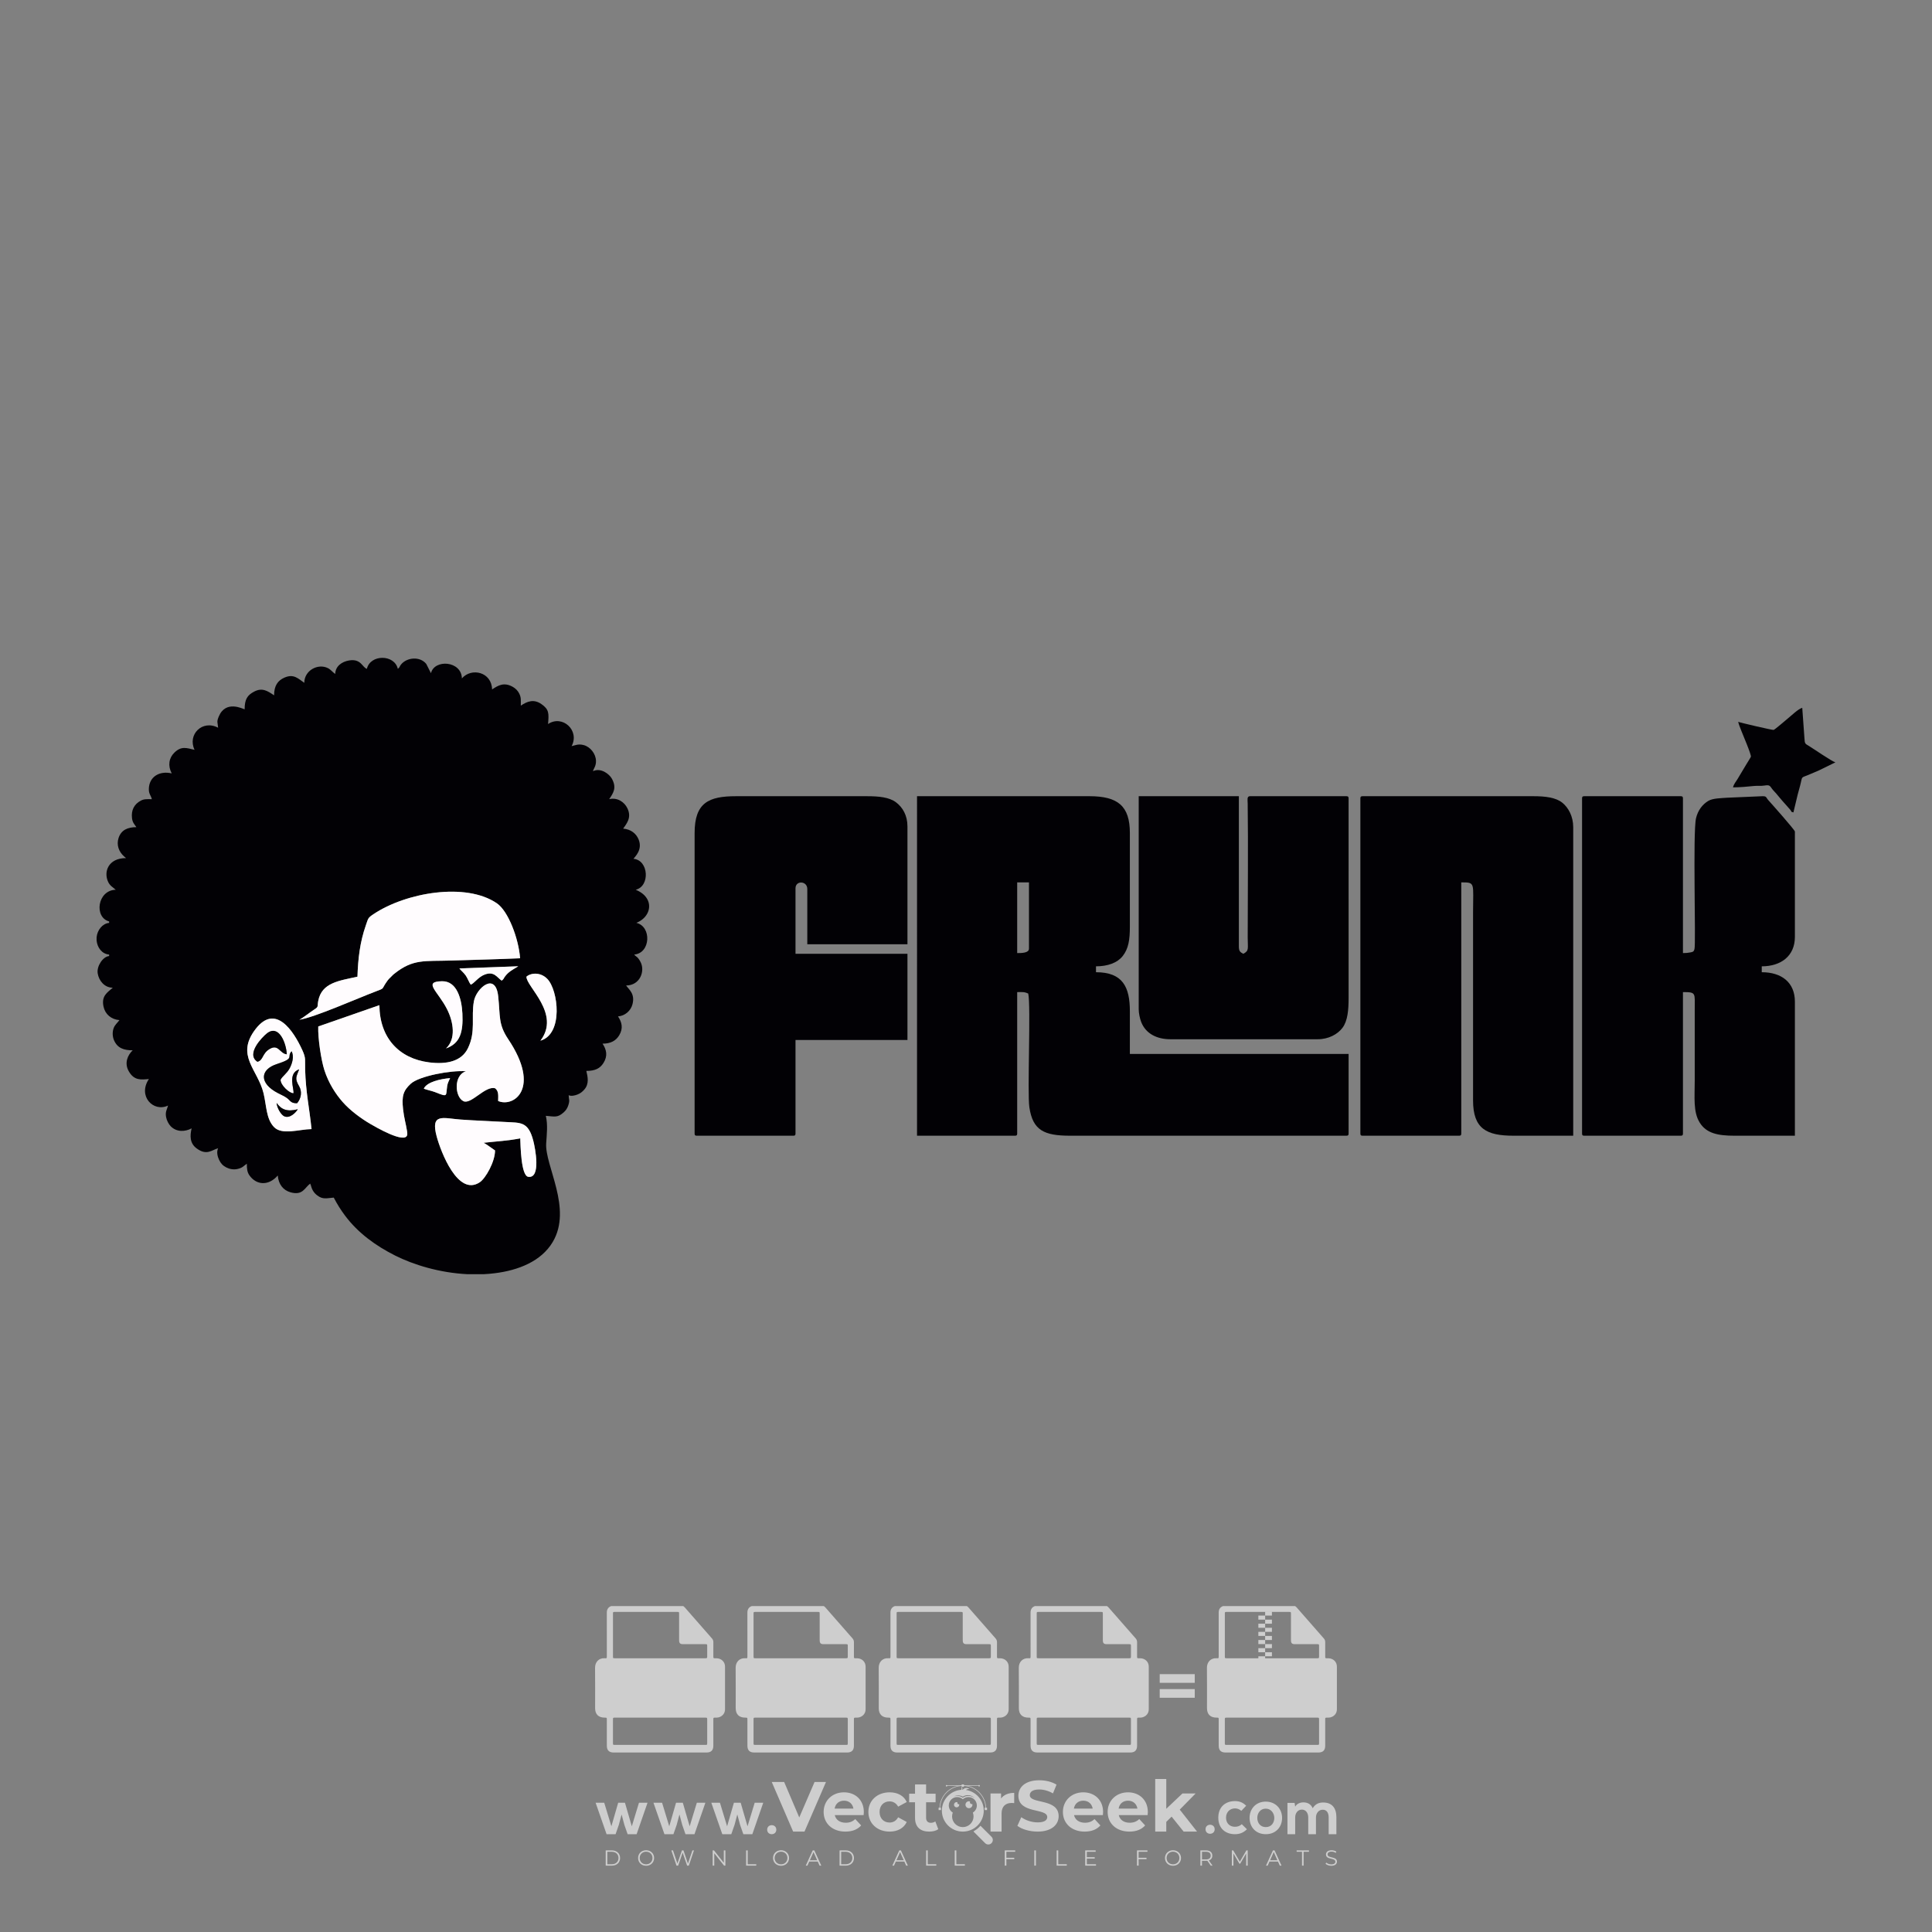 <?xml version="1.0" encoding="iso-8859-1"?>
<!-- Generator: Adobe Illustrator 27.0.0, SVG Export Plug-In . SVG Version: 6.00 Build 0)  -->
<svg version="1.1" id="Layer_1" xmlns="http://www.w3.org/2000/svg" xmlns:xlink="http://www.w3.org/1999/xlink" x="0px" y="0px"
	 viewBox="0 0 500 500" style="enable-background:new 0 0 500 500;" xml:space="preserve">
<rect x="0" y="0" width="500" height="500" fill="#808080" stroke="none"/>
<g id="watermark_1_">
	<g>
		<g id="watermark" style="opacity:0.61;">
			<g>
				<g>
					<g>
						<g>
							<polygon style="fill:#FFFFFF;" points="213.765,461.172 208.204,474.017 205.268,474.017 199.726,461.172 202.938,461.172 
								206.846,470.347 210.81,461.172 							"/>
						</g>
						<g>
							<path style="fill:#FFFFFF;" d="M223.507,469.741h-7.469c0.275,1.23,1.321,1.982,2.826,1.982c1.046,0,1.798-0.312,2.477-0.954
								l1.523,1.651c-0.917,1.046-2.294,1.597-4.074,1.597c-3.413,0-5.634-2.147-5.634-5.083c0-2.954,2.257-5.083,5.267-5.083
								c2.899,0,5.138,1.945,5.138,5.12C223.562,469.191,223.526,469.503,223.507,469.741 M216.002,468.071h4.863
								c-0.202-1.248-1.138-2.055-2.422-2.055C217.139,466.016,216.204,466.805,216.002,468.071"/>
						</g>
						<g>
							<path style="fill:#FFFFFF;" d="M224.735,468.934c0-2.973,2.294-5.083,5.505-5.083c2.074,0,3.707,0.899,4.423,2.514
								l-2.22,1.193c-0.532-0.936-1.321-1.358-2.221-1.358c-1.45,0-2.587,1.009-2.587,2.734c0,1.725,1.138,2.734,2.587,2.734
								c0.899,0,1.688-0.404,2.221-1.358l2.22,1.211c-0.716,1.578-2.349,2.495-4.423,2.495
								C227.029,474.017,224.735,471.907,224.735,468.934"/>
						</g>
						<g>
							<path style="fill:#FFFFFF;" d="M242.828,473.393c-0.587,0.422-1.45,0.624-2.331,0.624c-2.33,0-3.688-1.193-3.688-3.542
								v-4.055h-1.523v-2.202h1.523v-2.404h2.863v2.404h2.459v2.202h-2.459v4.019c0,0.844,0.458,1.303,1.229,1.303
								c0.422,0,0.844-0.128,1.156-0.367L242.828,473.393z"/>
						</g>
					</g>
					<g>
						<path style="fill:#FFFFFF;" d="M262.474,463.997v2.643c-0.238-0.018-0.422-0.037-0.642-0.037
							c-1.578,0-2.624,0.862-2.624,2.753v4.661h-2.863v-9.873h2.734v1.303C259.776,464.493,260.951,463.997,262.474,463.997"/>
					</g>
					<g>
						<path style="fill:#FFFFFF;" d="M263.299,472.53l1.009-2.239c1.083,0.789,2.697,1.339,4.239,1.339
							c1.762,0,2.477-0.587,2.477-1.376c0-2.404-7.469-0.752-7.469-5.524c0-2.184,1.762-4,5.413-4c1.615,0,3.267,0.385,4.459,1.138
							l-0.918,2.257c-1.193-0.679-2.422-1.009-3.56-1.009c-1.761,0-2.44,0.66-2.44,1.468c0,2.367,7.468,0.734,7.468,5.45
							c0,2.147-1.78,3.982-5.45,3.982C266.492,474.017,264.437,473.411,263.299,472.53"/>
					</g>
					<g>
						<path style="fill:#FFFFFF;" d="M285.428,469.741h-7.469c0.275,1.23,1.321,1.982,2.826,1.982c1.046,0,1.798-0.312,2.477-0.954
							l1.523,1.651c-0.918,1.046-2.294,1.597-4.074,1.597c-3.413,0-5.634-2.147-5.634-5.083c0-2.954,2.257-5.083,5.267-5.083
							c2.9,0,5.138,1.945,5.138,5.12C285.484,469.191,285.447,469.503,285.428,469.741 M277.923,468.071h4.863
							c-0.202-1.248-1.138-2.055-2.422-2.055C279.061,466.016,278.125,466.805,277.923,468.071"/>
					</g>
					<g>
						<path style="fill:#FFFFFF;" d="M297.007,469.741h-7.469c0.275,1.23,1.321,1.982,2.826,1.982c1.046,0,1.798-0.312,2.477-0.954
							l1.523,1.651c-0.918,1.046-2.294,1.597-4.074,1.597c-3.413,0-5.634-2.147-5.634-5.083c0-2.954,2.257-5.083,5.267-5.083
							c2.899,0,5.138,1.945,5.138,5.12C297.062,469.191,297.025,469.503,297.007,469.741 M289.501,468.071h4.863
							c-0.202-1.248-1.138-2.055-2.422-2.055C290.639,466.016,289.703,466.805,289.501,468.071"/>
					</g>
					<g>
						<polygon style="fill:#FFFFFF;" points="303.208,470.145 301.831,471.503 301.831,474.017 298.969,474.017 298.969,460.401 
							301.831,460.401 301.831,468.108 306.016,464.144 309.429,464.144 305.318,468.328 309.796,474.017 306.327,474.017 						"/>
					</g>
					<g>
						<path style="fill:#FFFFFF;" d="M256.601,475.359L256.601,475.359l-2.86-2.86c-0.435,0.508-0.953,0.943-1.534,1.284
							c-0.092,0.069-0.186,0.136-0.283,0.199l3.027,3.027c0.456,0.456,1.195,0.456,1.65,0
							C257.057,476.554,257.057,475.815,256.601,475.359"/>
					</g>
					<g>
						<path style="fill:#FFFFFF;" d="M249.984,463.244c0.221-0.173,0.495-0.281,0.797-0.281c0.042,0,0.083,0.002,0.124,0.006
							c-0.214-0.156-0.478-0.249-0.764-0.249c-0.395,0-0.744,0.18-0.981,0.458c-0.051,0-0.1,0.006-0.151,0.008
							c0.039-0.077,0.064-0.162,0.064-0.255c0-0.234-0.143-0.434-0.346-0.519c0.087,0.126,0.138,0.279,0.138,0.445
							c0,0.122-0.031,0.237-0.081,0.341c-2.811,0.201-5.03,2.539-5.03,5.4c0,2.993,2.426,5.42,5.42,5.42
							c2.993,0,5.42-2.426,5.42-5.42C254.595,465.879,252.593,463.635,249.984,463.244 M247.983,464.656
							c0.435,0,0.844,0.112,1.199,0.309c0.374-0.245,0.82-0.387,1.299-0.387c0.711,0,1.348,0.312,1.784,0.806
							c-0.435-0.379-1.004-0.61-1.627-0.61c-0.449,0-0.87,0.12-1.234,0.329c-0.079,0.046-0.156,0.096-0.229,0.15
							c-0.065-0.048-0.133-0.093-0.204-0.134c-0.369-0.219-0.8-0.344-1.26-0.344c-0.3,0-0.588,0.054-0.854,0.152
							C247.196,464.754,247.578,464.656,247.983,464.656 M251.772,469.098c0.115,0.305,0.181,0.634,0.181,0.979
							c0,1.534-1.244,2.777-2.778,2.777c-1.534,0-2.777-1.243-2.777-2.777c0-0.345,0.066-0.674,0.181-0.979
							c-0.62-0.382-1.035-1.064-1.035-1.846c0-1.197,0.971-2.168,2.168-2.168c0.565,0,1.078,0.218,1.463,0.572
							c0.386-0.354,0.899-0.572,1.464-0.572c1.197,0,2.168,0.971,2.168,2.168C252.807,468.034,252.392,468.716,251.772,469.098"/>
					</g>
					<g>
						<path style="fill:#FFFFFF;" d="M251.666,467.061c0,0.497-0.404,0.901-0.901,0.901c-0.497,0-0.901-0.404-0.901-0.901
							s0.404-0.901,0.901-0.901c0.101,0,0.197,0.017,0.287,0.047c-0.03,0.062-0.045,0.132-0.045,0.204
							c0,0.273,0.221,0.494,0.494,0.494c0.05,0,0.099-0.008,0.146-0.022C251.66,466.941,251.666,467,251.666,467.061"/>
					</g>
					<g>
						<path style="fill:#FFFFFF;" d="M248.255,467.061c0,0.376-0.305,0.681-0.681,0.681c-0.376,0-0.681-0.305-0.681-0.681
							s0.305-0.681,0.681-0.681c0.076,0,0.149,0.013,0.217,0.035c-0.023,0.047-0.034,0.1-0.034,0.155
							c0,0.206,0.167,0.374,0.374,0.374c0.038,0,0.075-0.006,0.11-0.017C248.25,466.97,248.255,467.015,248.255,467.061"/>
					</g>
					<g>
						<g>
							<g>
								<rect x="242.908" y="467.83" style="fill:#FFFFFF;" width="0.616" height="0.616"/>
							</g>
							<g>
								<rect x="254.827" y="467.83" style="fill:#FFFFFF;" width="0.616" height="0.616"/>
							</g>
							<g>
								<path style="fill:#FFFFFF;" d="M255.205,468.082h-0.14c0-3.248-2.642-5.89-5.89-5.89c-3.248,0-5.89,2.642-5.89,5.89h-0.14
									c0-1.611,0.627-3.125,1.766-4.264c1.139-1.139,2.653-1.766,4.264-1.766c1.611,0,3.125,0.627,4.264,1.766
									C254.578,464.957,255.205,466.471,255.205,468.082"/>
							</g>
						</g>
						<g>
							<rect x="248.868" y="461.814" style="fill:#FFFFFF;" width="0.616" height="0.616"/>
						</g>
						<g>
							<rect x="244.95" y="462.052" style="fill:#FFFFFF;" width="8.45" height="0.14"/>
						</g>
						<g>
							<path style="fill:#FFFFFF;" d="M245.174,462.15c0,0.108-0.088,0.196-0.196,0.196c-0.108,0-0.196-0.088-0.196-0.196
								c0-0.108,0.088-0.196,0.196-0.196C245.086,461.954,245.174,462.042,245.174,462.15"/>
						</g>
						<g>
							<path style="fill:#FFFFFF;" d="M253.596,462.15c0,0.108-0.088,0.196-0.196,0.196c-0.108,0-0.196-0.088-0.196-0.196
								c0-0.108,0.088-0.196,0.196-0.196C253.509,461.954,253.596,462.042,253.596,462.15"/>
						</g>
					</g>
				</g>
				<g>
					<path style="fill:#FFFFFF;" d="M314.356,473.409c0,1.559-2.364,1.559-2.364,0C311.993,471.851,314.356,471.851,314.356,473.409
						z"/>
				</g>
				<g>
					<g>
						<g>
							<path style="fill:#FFFFFF;" d="M161.739,466.549l1.772,6.088l1.855-6.088h2.215l-2.823,8.14h-2.33l-0.837-2.396l-0.722-2.708
								l-0.722,2.708l-0.837,2.396h-2.33l-2.839-8.14h2.231l1.855,6.088l1.756-6.088H161.739z"/>
						</g>
						<g>
							<path style="fill:#FFFFFF;" d="M176.713,466.549l1.772,6.088l1.855-6.088h2.215l-2.823,8.14h-2.33l-0.837-2.396l-0.722-2.708
								l-0.722,2.708l-0.837,2.396h-2.33l-2.839-8.14h2.231l1.855,6.088l1.756-6.088H176.713z"/>
						</g>
						<g>
							<path style="fill:#FFFFFF;" d="M191.687,466.549l1.772,6.088l1.855-6.088h2.215l-2.823,8.14h-2.33l-0.837-2.396l-0.722-2.708
								l-0.722,2.708l-0.837,2.396h-2.33l-2.839-8.14h2.231l1.855,6.088l1.756-6.088H191.687z"/>
						</g>
					</g>
					<g>
						<path style="fill:#FFFFFF;" d="M200.908,473.52c0,1.559-2.364,1.559-2.364,0C198.545,471.962,200.908,471.962,200.908,473.52z
							"/>
					</g>
					<g>
						<path style="fill:#FFFFFF;" d="M322.71,473.409c-0.935,0.919-1.919,1.28-3.117,1.28c-2.346,0-4.3-1.411-4.3-4.282
							s1.953-4.284,4.3-4.284c1.149,0,2.035,0.329,2.921,1.199l-1.264,1.329c-0.476-0.428-1.066-0.64-1.623-0.64
							c-1.346,0-2.33,0.985-2.33,2.396c0,1.542,1.05,2.362,2.297,2.362c0.64,0,1.28-0.18,1.772-0.672L322.71,473.409z"/>
					</g>
					<g>
						<path style="fill:#FFFFFF;" d="M331.805,470.472c0,2.33-1.591,4.217-4.217,4.217c-2.626,0-4.201-1.887-4.201-4.217
							c0-2.314,1.609-4.217,4.185-4.217C330.149,466.255,331.805,468.158,331.805,470.472z M325.389,470.472
							c0,1.231,0.739,2.38,2.199,2.38c1.46,0,2.199-1.149,2.199-2.38c0-1.215-0.854-2.396-2.199-2.396
							C326.144,468.077,325.389,469.258,325.389,470.472z"/>
					</g>
					<g>
						<path style="fill:#FFFFFF;" d="M338.572,474.689v-4.332c0-1.068-0.559-2.035-1.658-2.035c-1.082,0-1.722,0.967-1.722,2.035
							v4.332h-2.003v-8.107h1.855l0.148,0.985c0.426-0.82,1.362-1.116,2.133-1.116c0.969,0,1.937,0.394,2.396,1.51
							c0.723-1.149,1.658-1.478,2.708-1.478c2.297,0,3.43,1.412,3.43,3.84v4.365h-2.003v-4.365c0-1.066-0.442-1.97-1.526-1.97
							c-1.082,0-1.756,0.935-1.756,2.003v4.332H338.572z"/>
					</g>
				</g>
			</g>
		</g>
		<g style="opacity:0.61;">
			<g>
				<g>
					<path style="fill:#FFFFFF;" d="M345.988,431.299c-0.006-1.224-0.959-2.121-2.189-2.14c-0.924-0.014-0.832,0.12-0.834-0.867
						c-0.003-1.097-0.007-2.194,0.003-3.292c0.003-0.379-0.112-0.691-0.362-0.976c-2.342-2.668-4.678-5.342-7.019-8.011
						c-0.12-0.137-0.275-0.244-0.414-0.366c-6.214,0-12.427,0-18.641,0c-0.794,0.293-1.14,0.868-1.138,1.709
						c0.01,3.748,0.004,7.496,0.004,11.243c0,0.556-0.003,0.589-0.55,0.551c-1.497-0.102-2.516,0.986-2.497,2.492
						c0.044,3.476,0.013,6.953,0.014,10.429c0.001,1.58,0.867,2.443,2.45,2.449c0.582,0.002,0.582,0.002,0.582,0.6
						c0,2.219-0.001,4.438,0.001,6.657c0.001,1.192,0.58,1.771,1.768,1.771c8.013,0.001,16.027,0.001,24.04,0
						c1.168,0,1.755-0.583,1.757-1.745c0.002-2.256,0-4.512,0.001-6.768c0-0.512,0.002-0.511,0.52-0.515
						c0.271-0.002,0.541,0.008,0.809-0.058c0.996-0.246,1.69-1.044,1.694-2.069C346.003,438.696,346.005,434.997,345.988,431.299z
						 M317.537,417.162c5.337,0,10.674,0,16.01,0c0.548,0,0.554,0.007,0.554,0.561c0.001,2.243-0.001,4.486,0.001,6.73
						c0.001,0.811,0.249,1.059,1.06,1.059c1.91,0.001,3.821,0,5.731,0.001c0.458,0,0.479,0.021,0.481,0.483
						c0.003,0.887,0.002,1.775,0,2.662c-0.001,0.477-0.024,0.498-0.504,0.499c-3.895,0.001-7.79,0-11.684,0
						c-3.882,0-7.765,0-11.647,0c-0.55,0-0.552-0.001-0.552-0.561c-0.001-3.624-0.001-7.247,0-10.871
						C316.987,417.166,316.991,417.162,317.537,417.162z M340.822,451.579c-3.883,0.001-7.766,0-11.65,0c-3.871,0-7.742,0-11.613,0
						c-0.572,0-0.574-0.002-0.574-0.579c-0.001-1.997-0.001-3.994,0.001-5.991c0-0.464,0.023-0.486,0.478-0.487
						c7.803-0.001,15.607-0.001,23.41,0c0.478,0,0.499,0.02,0.499,0.503c0.002,1.997,0.001,3.994,0,5.991
						C341.375,451.574,341.37,451.579,340.822,451.579z"/>
				</g>
				<g>
					<g>
						<rect x="327.418" y="417.053" style="fill:#FFFFFF;" width="1.757" height="1.054"/>
					</g>
					<g>
						<rect x="325.662" y="418.107" style="fill:#FFFFFF;" width="1.757" height="1.054"/>
					</g>
					<g>
						<rect x="327.418" y="419.161" style="fill:#FFFFFF;" width="1.757" height="1.054"/>
					</g>
					<g>
						<rect x="325.662" y="420.215" style="fill:#FFFFFF;" width="1.757" height="1.054"/>
					</g>
					<g>
						<rect x="327.418" y="421.269" style="fill:#FFFFFF;" width="1.757" height="1.054"/>
					</g>
					<g>
						<rect x="325.662" y="422.323" style="fill:#FFFFFF;" width="1.757" height="1.054"/>
					</g>
					<g>
						<rect x="327.418" y="423.378" style="fill:#FFFFFF;" width="1.757" height="1.054"/>
					</g>
					<g>
						<rect x="325.662" y="424.432" style="fill:#FFFFFF;" width="1.757" height="1.054"/>
					</g>
					<g>
						<rect x="327.418" y="425.486" style="fill:#FFFFFF;" width="1.757" height="1.054"/>
					</g>
					<g>
						<rect x="325.662" y="426.54" style="fill:#FFFFFF;" width="1.757" height="1.054"/>
					</g>
					<g>
						<rect x="327.418" y="427.594" style="fill:#FFFFFF;" width="1.757" height="1.054"/>
					</g>
					<g>
						<rect x="325.662" y="428.648" style="fill:#FFFFFF;" width="1.757" height="1.054"/>
					</g>
				</g>
			</g>
			<g>
				<path style="fill:#FFFFFF;" d="M187.637,431.299c-0.006-1.224-0.959-2.121-2.189-2.14c-0.924-0.014-0.832,0.12-0.834-0.867
					c-0.003-1.097-0.007-2.194,0.003-3.292c0.003-0.379-0.112-0.691-0.362-0.976c-2.342-2.668-4.678-5.342-7.019-8.011
					c-0.12-0.137-0.275-0.244-0.414-0.366c-6.214,0-12.427,0-18.641,0c-0.794,0.293-1.14,0.868-1.138,1.709
					c0.01,3.748,0.004,7.496,0.004,11.243c0,0.556-0.003,0.589-0.55,0.551c-1.497-0.102-2.516,0.986-2.497,2.492
					c0.044,3.476,0.013,6.953,0.014,10.429c0.001,1.58,0.867,2.443,2.45,2.449c0.582,0.002,0.582,0.002,0.582,0.6
					c0,2.219-0.001,4.438,0.001,6.657c0.001,1.192,0.58,1.771,1.768,1.771c8.013,0.001,16.027,0.001,24.04,0
					c1.168,0,1.755-0.583,1.757-1.745c0.002-2.256,0-4.512,0.001-6.768c0-0.512,0.002-0.511,0.52-0.515
					c0.271-0.002,0.541,0.008,0.809-0.058c0.996-0.246,1.69-1.044,1.694-2.069C187.652,438.696,187.655,434.997,187.637,431.299z
					 M159.187,417.162c5.337,0,10.674,0,16.01,0c0.548,0,0.554,0.007,0.554,0.561c0.001,2.243-0.001,4.486,0.001,6.73
					c0.001,0.811,0.249,1.059,1.06,1.059c1.91,0.001,3.821,0,5.731,0.001c0.458,0,0.479,0.021,0.481,0.483
					c0.003,0.887,0.002,1.775,0,2.662c-0.001,0.477-0.024,0.498-0.504,0.499c-3.895,0.001-7.79,0-11.684,0
					c-3.882,0-7.765,0-11.647,0c-0.55,0-0.552-0.001-0.552-0.561c-0.001-3.624-0.001-7.247,0-10.871
					C158.636,417.166,158.64,417.162,159.187,417.162z M182.472,451.579c-3.883,0.001-7.766,0-11.65,0c-3.871,0-7.742,0-11.613,0
					c-0.572,0-0.574-0.002-0.574-0.579c-0.001-1.997-0.001-3.994,0.001-5.991c0-0.464,0.023-0.486,0.478-0.487
					c7.803-0.001,15.607-0.001,23.41,0c0.478,0,0.499,0.02,0.499,0.503c0.002,1.997,0.001,3.994,0,5.991
					C183.024,451.574,183.019,451.579,182.472,451.579z"/>
			</g>
			<g>
				<path style="fill:#FFFFFF;" d="M159.779,440.669v-7.897h2.779c0.375,0,0.726,0.061,1.053,0.182
					c0.327,0.121,0.612,0.292,0.855,0.513c0.242,0.221,0.434,0.483,0.573,0.789c0.14,0.305,0.21,0.642,0.21,1.009
					c0,0.375-0.07,0.715-0.21,1.02c-0.14,0.305-0.331,0.568-0.573,0.789c-0.243,0.221-0.528,0.392-0.855,0.513
					c-0.327,0.121-0.678,0.182-1.053,0.182h-1.29v2.901H159.779z M162.58,436.356c0.39,0,0.684-0.111,0.882-0.331
					c0.199-0.22,0.298-0.474,0.298-0.761c0-0.14-0.024-0.276-0.072-0.408c-0.048-0.132-0.121-0.248-0.221-0.347
					c-0.099-0.099-0.223-0.178-0.37-0.237c-0.147-0.059-0.32-0.089-0.518-0.089h-1.312v2.173H162.58z"/>
				<path style="fill:#FFFFFF;" d="M166.308,432.771h1.731l3.177,5.294h0.088l-0.088-1.522v-3.772h1.478v7.897h-1.566l-3.353-5.592
					h-0.088l0.088,1.522v4.07h-1.467V432.771z"/>
				<path style="fill:#FFFFFF;" d="M177.922,436.334h3.872c0.022,0.089,0.04,0.195,0.055,0.32c0.014,0.125,0.022,0.25,0.022,0.375
					c0,0.507-0.077,0.985-0.231,1.434c-0.154,0.449-0.397,0.849-0.728,1.202c-0.353,0.375-0.776,0.666-1.268,0.871
					c-0.493,0.206-1.055,0.309-1.688,0.309c-0.574,0-1.114-0.103-1.622-0.309c-0.507-0.206-0.948-0.492-1.323-0.86
					c-0.375-0.367-0.673-0.803-0.894-1.307c-0.221-0.504-0.331-1.053-0.331-1.649c0-0.595,0.11-1.145,0.331-1.649
					c0.221-0.504,0.518-0.939,0.894-1.307c0.375-0.367,0.816-0.654,1.323-0.86c0.507-0.206,1.048-0.309,1.622-0.309
					c0.64,0,1.211,0.11,1.715,0.331c0.504,0.221,0.935,0.526,1.296,0.915l-1.025,1.004c-0.258-0.272-0.544-0.48-0.861-0.623
					c-0.316-0.143-0.695-0.215-1.136-0.215c-0.361,0-0.703,0.065-1.026,0.193c-0.324,0.129-0.607,0.311-0.85,0.546
					c-0.242,0.235-0.436,0.52-0.579,0.855c-0.143,0.335-0.215,0.708-0.215,1.119c0,0.412,0.072,0.785,0.215,1.12
					c0.143,0.335,0.338,0.62,0.584,0.855c0.246,0.235,0.531,0.418,0.855,0.546c0.323,0.129,0.669,0.193,1.037,0.193
					c0.419,0,0.773-0.061,1.064-0.182c0.29-0.121,0.538-0.278,0.744-0.469c0.148-0.132,0.275-0.3,0.381-0.502
					c0.106-0.202,0.189-0.428,0.248-0.678h-2.482V436.334z"/>
			</g>
			<g>
				<path style="fill:#FFFFFF;" d="M224.019,431.299c-0.006-1.224-0.959-2.121-2.189-2.14c-0.924-0.014-0.832,0.12-0.834-0.867
					c-0.003-1.097-0.007-2.194,0.003-3.292c0.003-0.379-0.112-0.691-0.362-0.976c-2.342-2.668-4.678-5.342-7.019-8.011
					c-0.12-0.137-0.275-0.244-0.414-0.366c-6.214,0-12.427,0-18.641,0c-0.794,0.293-1.14,0.868-1.138,1.709
					c0.01,3.748,0.004,7.496,0.004,11.243c0,0.556-0.003,0.589-0.55,0.551c-1.497-0.102-2.516,0.986-2.497,2.492
					c0.044,3.476,0.013,6.953,0.014,10.429c0.001,1.58,0.867,2.443,2.45,2.449c0.582,0.002,0.582,0.002,0.582,0.6
					c0,2.219-0.001,4.438,0.001,6.657c0.001,1.192,0.58,1.771,1.768,1.771c8.013,0.001,16.027,0.001,24.04,0
					c1.168,0,1.755-0.583,1.757-1.745c0.002-2.256,0-4.512,0.001-6.768c0-0.512,0.002-0.511,0.52-0.515
					c0.271-0.002,0.541,0.008,0.809-0.058c0.997-0.246,1.69-1.044,1.694-2.069C224.034,438.696,224.036,434.997,224.019,431.299z
					 M195.568,417.162c5.337,0,10.674,0,16.01,0c0.548,0,0.554,0.007,0.554,0.561c0.001,2.243-0.001,4.486,0.001,6.73
					c0.001,0.811,0.249,1.059,1.06,1.059c1.91,0.001,3.821,0,5.731,0.001c0.458,0,0.479,0.021,0.481,0.483
					c0.003,0.887,0.002,1.775,0,2.662c-0.001,0.477-0.024,0.498-0.504,0.499c-3.895,0.001-7.79,0-11.684,0
					c-3.882,0-7.765,0-11.647,0c-0.55,0-0.552-0.001-0.552-0.561c-0.001-3.624-0.001-7.247,0-10.871
					C195.018,417.166,195.022,417.162,195.568,417.162z M218.854,451.579c-3.883,0.001-7.766,0-11.65,0c-3.871,0-7.742,0-11.613,0
					c-0.572,0-0.574-0.002-0.574-0.579c-0.001-1.997-0.001-3.994,0.001-5.991c0-0.464,0.023-0.486,0.478-0.487
					c7.803-0.001,15.607-0.001,23.41,0c0.478,0,0.499,0.02,0.499,0.503c0.002,1.997,0.001,3.994,0,5.991
					C219.406,451.574,219.401,451.579,218.854,451.579z"/>
			</g>
			<g>
				<path style="fill:#FFFFFF;" d="M205.111,432.771h1.699l2.967,7.897h-1.644l-0.651-1.886h-3.044l-0.651,1.886h-1.643
					L205.111,432.771z M206.997,437.415l-0.706-1.974l-0.287-0.96h-0.088l-0.287,0.96l-0.706,1.974H206.997z"/>
				<path style="fill:#FFFFFF;" d="M211.331,434.536c-0.125,0-0.245-0.024-0.359-0.072c-0.114-0.048-0.213-0.114-0.298-0.199
					c-0.084-0.084-0.151-0.182-0.198-0.292c-0.048-0.11-0.072-0.232-0.072-0.364s0.024-0.254,0.072-0.364
					c0.048-0.11,0.114-0.208,0.198-0.292c0.084-0.084,0.184-0.151,0.298-0.198c0.114-0.048,0.233-0.072,0.359-0.072
					c0.257,0,0.478,0.09,0.662,0.27c0.184,0.181,0.276,0.399,0.276,0.656s-0.092,0.476-0.276,0.656
					C211.809,434.446,211.589,434.536,211.331,434.536z M210.615,440.669v-5.404h1.445v5.404H210.615z"/>
			</g>
			<g>
				<path style="fill:#FFFFFF;" d="M261.044,431.299c-0.006-1.224-0.959-2.121-2.189-2.14c-0.924-0.014-0.832,0.12-0.834-0.867
					c-0.003-1.097-0.007-2.194,0.003-3.292c0.003-0.379-0.112-0.691-0.362-0.976c-2.342-2.668-4.678-5.342-7.019-8.011
					c-0.12-0.137-0.275-0.244-0.414-0.366c-6.214,0-12.427,0-18.641,0c-0.794,0.293-1.14,0.868-1.138,1.709
					c0.01,3.748,0.004,7.496,0.004,11.243c0,0.556-0.003,0.589-0.55,0.551c-1.497-0.102-2.516,0.986-2.497,2.492
					c0.044,3.476,0.013,6.953,0.014,10.429c0.001,1.58,0.867,2.443,2.45,2.449c0.582,0.002,0.582,0.002,0.582,0.6
					c0,2.219-0.001,4.438,0.001,6.657c0.001,1.192,0.58,1.771,1.768,1.771c8.013,0.001,16.027,0.001,24.04,0
					c1.168,0,1.755-0.583,1.757-1.745c0.002-2.256,0-4.512,0.001-6.768c0-0.512,0.002-0.511,0.52-0.515
					c0.271-0.002,0.541,0.008,0.809-0.058c0.996-0.246,1.69-1.044,1.694-2.069C261.059,438.696,261.061,434.997,261.044,431.299z
					 M232.593,417.162c5.337,0,10.674,0,16.01,0c0.548,0,0.554,0.007,0.554,0.561c0.001,2.243-0.001,4.486,0.001,6.73
					c0.001,0.811,0.249,1.059,1.06,1.059c1.91,0.001,3.821,0,5.731,0.001c0.458,0,0.479,0.021,0.481,0.483
					c0.003,0.887,0.002,1.775,0,2.662c-0.001,0.477-0.024,0.498-0.504,0.499c-3.895,0.001-7.79,0-11.684,0
					c-3.882,0-7.765,0-11.647,0c-0.55,0-0.552-0.001-0.552-0.561c-0.001-3.624-0.001-7.247,0-10.871
					C232.042,417.166,232.047,417.162,232.593,417.162z M255.878,451.579c-3.883,0.001-7.766,0-11.65,0c-3.871,0-7.742,0-11.613,0
					c-0.572,0-0.574-0.002-0.574-0.579c-0.001-1.997-0.001-3.994,0.001-5.991c0-0.464,0.023-0.486,0.478-0.487
					c7.803-0.001,15.607-0.001,23.41,0c0.478,0,0.499,0.02,0.499,0.503c0.002,1.997,0.001,3.994,0,5.991
					C256.431,451.574,256.426,451.579,255.878,451.579z"/>
			</g>
			<g>
				<path style="fill:#FFFFFF;" d="M236.361,440.845c-0.338,0-0.662-0.048-0.971-0.143c-0.309-0.095-0.592-0.239-0.849-0.43
					c-0.257-0.191-0.481-0.425-0.673-0.7c-0.191-0.276-0.342-0.597-0.452-0.965l1.401-0.551c0.103,0.397,0.283,0.726,0.54,0.987
					c0.257,0.261,0.596,0.392,1.015,0.392c0.154,0,0.303-0.02,0.447-0.061c0.143-0.04,0.272-0.099,0.386-0.176
					s0.204-0.175,0.27-0.292c0.066-0.118,0.099-0.254,0.099-0.408c0-0.147-0.026-0.279-0.077-0.397
					c-0.051-0.117-0.138-0.227-0.259-0.331c-0.121-0.103-0.28-0.202-0.475-0.298c-0.195-0.095-0.435-0.195-0.722-0.298l-0.485-0.176
					c-0.213-0.073-0.429-0.173-0.645-0.298c-0.217-0.125-0.413-0.276-0.59-0.452c-0.177-0.176-0.322-0.384-0.436-0.623
					c-0.114-0.239-0.171-0.509-0.171-0.81c0-0.309,0.06-0.597,0.182-0.866c0.121-0.268,0.294-0.503,0.518-0.706
					c0.224-0.202,0.492-0.36,0.805-0.474s0.66-0.171,1.042-0.171c0.397,0,0.74,0.053,1.031,0.16
					c0.291,0.107,0.537,0.243,0.739,0.408c0.202,0.165,0.366,0.348,0.491,0.546c0.125,0.199,0.217,0.386,0.276,0.563l-1.312,0.551
					c-0.074-0.221-0.208-0.419-0.402-0.596c-0.195-0.176-0.462-0.265-0.8-0.265c-0.324,0-0.592,0.075-0.805,0.226
					c-0.213,0.151-0.32,0.348-0.32,0.59c0,0.235,0.103,0.436,0.309,0.601c0.206,0.165,0.533,0.325,0.982,0.48l0.497,0.165
					c0.316,0.111,0.605,0.237,0.866,0.381c0.261,0.143,0.485,0.314,0.673,0.513c0.187,0.199,0.331,0.425,0.43,0.678
					c0.1,0.254,0.149,0.546,0.149,0.877c0,0.412-0.083,0.767-0.248,1.064c-0.165,0.298-0.377,0.542-0.634,0.734
					c-0.258,0.191-0.548,0.335-0.872,0.43C236.986,440.797,236.67,440.845,236.361,440.845z"/>
				<path style="fill:#FFFFFF;" d="M239.516,432.771h1.61l1.633,4.754l0.287,1.015h0.088l0.309-1.015l1.699-4.754h1.61l-2.879,7.897
					h-1.566L239.516,432.771z"/>
				<path style="fill:#FFFFFF;" d="M251.097,436.334h3.871c0.022,0.089,0.04,0.195,0.055,0.32c0.015,0.125,0.023,0.25,0.023,0.375
					c0,0.507-0.078,0.985-0.232,1.434c-0.154,0.449-0.397,0.849-0.728,1.202c-0.353,0.375-0.775,0.666-1.268,0.871
					c-0.493,0.206-1.055,0.309-1.688,0.309c-0.574,0-1.114-0.103-1.621-0.309c-0.507-0.206-0.949-0.492-1.324-0.86
					c-0.375-0.367-0.673-0.803-0.894-1.307c-0.22-0.504-0.331-1.053-0.331-1.649c0-0.595,0.11-1.145,0.331-1.649
					c0.221-0.504,0.518-0.939,0.894-1.307c0.375-0.367,0.816-0.654,1.324-0.86c0.507-0.206,1.047-0.309,1.621-0.309
					c0.64,0,1.211,0.11,1.715,0.331c0.504,0.221,0.936,0.526,1.296,0.915l-1.026,1.004c-0.257-0.272-0.544-0.48-0.861-0.623
					c-0.316-0.143-0.694-0.215-1.136-0.215c-0.36,0-0.702,0.065-1.026,0.193c-0.323,0.129-0.607,0.311-0.849,0.546
					c-0.243,0.235-0.436,0.52-0.579,0.855c-0.143,0.335-0.215,0.708-0.215,1.119c0,0.412,0.072,0.785,0.215,1.12
					c0.143,0.335,0.338,0.62,0.585,0.855c0.246,0.235,0.531,0.418,0.854,0.546c0.324,0.129,0.669,0.193,1.037,0.193
					c0.419,0,0.774-0.061,1.064-0.182c0.29-0.121,0.539-0.278,0.745-0.469c0.147-0.132,0.274-0.3,0.38-0.502
					c0.107-0.202,0.189-0.428,0.248-0.678h-2.482V436.334z"/>
			</g>
			<g>
				<path style="fill:#FFFFFF;" d="M297.3,431.299c-0.006-1.224-0.959-2.121-2.189-2.14c-0.924-0.014-0.832,0.12-0.834-0.867
					c-0.003-1.097-0.007-2.194,0.003-3.292c0.003-0.379-0.112-0.691-0.362-0.976c-2.342-2.668-4.678-5.342-7.019-8.011
					c-0.12-0.137-0.275-0.244-0.414-0.366c-6.214,0-12.427,0-18.641,0c-0.794,0.293-1.14,0.868-1.138,1.709
					c0.01,3.748,0.004,7.496,0.004,11.243c0,0.556-0.003,0.589-0.55,0.551c-1.497-0.102-2.516,0.986-2.497,2.492
					c0.044,3.476,0.013,6.953,0.014,10.429c0.001,1.58,0.867,2.443,2.45,2.449c0.582,0.002,0.582,0.002,0.582,0.6
					c0,2.219-0.001,4.438,0.001,6.657c0.001,1.192,0.58,1.771,1.768,1.771c8.013,0.001,16.027,0.001,24.04,0
					c1.168,0,1.755-0.583,1.757-1.745c0.002-2.256,0-4.512,0.001-6.768c0-0.512,0.002-0.511,0.52-0.515
					c0.271-0.002,0.541,0.008,0.809-0.058c0.996-0.246,1.69-1.044,1.694-2.069C297.315,438.696,297.318,434.997,297.3,431.299z
					 M268.85,417.162c5.337,0,10.674,0,16.01,0c0.548,0,0.554,0.007,0.554,0.561c0.001,2.243-0.001,4.486,0.001,6.73
					c0.001,0.811,0.249,1.059,1.06,1.059c1.91,0.001,3.821,0,5.731,0.001c0.458,0,0.479,0.021,0.481,0.483
					c0.003,0.887,0.002,1.775,0,2.662c-0.001,0.477-0.024,0.498-0.504,0.499c-3.895,0.001-7.79,0-11.684,0
					c-3.882,0-7.765,0-11.647,0c-0.55,0-0.552-0.001-0.552-0.561c-0.001-3.624-0.001-7.247,0-10.871
					C268.299,417.166,268.303,417.162,268.85,417.162z M292.135,451.579c-3.883,0.001-7.766,0-11.65,0c-3.871,0-7.742,0-11.613,0
					c-0.572,0-0.574-0.002-0.574-0.579c-0.001-1.997-0.001-3.994,0.001-5.991c0-0.464,0.023-0.486,0.478-0.487
					c7.803-0.001,15.607-0.001,23.41,0c0.478,0,0.499,0.02,0.499,0.503c0.001,1.997,0.001,3.994,0,5.991
					C292.687,451.574,292.682,451.579,292.135,451.579z"/>
			</g>
			<g>
				<path style="fill:#FFFFFF;" d="M272.966,434.183v1.831h3.165v1.412h-3.165v1.831h3.518v1.412h-5.007v-7.897h5.007v1.412H272.966
					z"/>
				<path style="fill:#FFFFFF;" d="M277.852,440.669v-7.897h2.779c0.375,0,0.726,0.061,1.053,0.182
					c0.327,0.121,0.612,0.292,0.855,0.513c0.243,0.221,0.434,0.483,0.574,0.789c0.14,0.305,0.209,0.642,0.209,1.009
					c0,0.375-0.07,0.715-0.209,1.02c-0.14,0.305-0.331,0.568-0.574,0.789c-0.243,0.221-0.528,0.392-0.855,0.513
					c-0.327,0.121-0.678,0.182-1.053,0.182h-1.29v2.901H277.852z M280.653,436.356c0.389,0,0.684-0.111,0.882-0.331
					c0.199-0.22,0.298-0.474,0.298-0.761c0-0.14-0.024-0.276-0.072-0.408c-0.048-0.132-0.121-0.248-0.221-0.347
					c-0.099-0.099-0.222-0.178-0.37-0.237c-0.147-0.059-0.32-0.089-0.518-0.089h-1.312v2.173H280.653z"/>
				<path style="fill:#FFFFFF;" d="M286.797,440.845c-0.338,0-0.662-0.048-0.971-0.143c-0.309-0.095-0.592-0.239-0.849-0.43
					c-0.257-0.191-0.482-0.425-0.673-0.7c-0.191-0.276-0.342-0.597-0.452-0.965l1.401-0.551c0.103,0.397,0.283,0.726,0.541,0.987
					c0.257,0.261,0.595,0.392,1.015,0.392c0.154,0,0.303-0.02,0.447-0.061c0.143-0.04,0.272-0.099,0.386-0.176
					c0.114-0.077,0.204-0.175,0.27-0.292c0.066-0.118,0.1-0.254,0.1-0.408c0-0.147-0.026-0.279-0.077-0.397
					c-0.051-0.117-0.138-0.227-0.259-0.331c-0.121-0.103-0.279-0.202-0.474-0.298c-0.195-0.095-0.436-0.195-0.723-0.298
					l-0.485-0.176c-0.213-0.073-0.428-0.173-0.645-0.298c-0.217-0.125-0.414-0.276-0.59-0.452c-0.176-0.176-0.322-0.384-0.436-0.623
					c-0.114-0.239-0.171-0.509-0.171-0.81c0-0.309,0.061-0.597,0.182-0.866c0.121-0.268,0.294-0.503,0.518-0.706
					c0.224-0.202,0.493-0.36,0.805-0.474c0.312-0.114,0.66-0.171,1.042-0.171c0.397,0,0.741,0.053,1.031,0.16
					c0.29,0.107,0.537,0.243,0.739,0.408c0.202,0.165,0.365,0.348,0.491,0.546c0.125,0.199,0.217,0.386,0.276,0.563l-1.312,0.551
					c-0.074-0.221-0.208-0.419-0.403-0.596c-0.195-0.176-0.462-0.265-0.799-0.265c-0.324,0-0.592,0.075-0.805,0.226
					c-0.213,0.151-0.32,0.348-0.32,0.59c0,0.235,0.103,0.436,0.309,0.601c0.206,0.165,0.533,0.325,0.982,0.48l0.496,0.165
					c0.316,0.111,0.605,0.237,0.866,0.381c0.261,0.143,0.485,0.314,0.673,0.513c0.187,0.199,0.331,0.425,0.43,0.678
					c0.099,0.254,0.149,0.546,0.149,0.877c0,0.412-0.083,0.767-0.248,1.064c-0.165,0.298-0.377,0.542-0.634,0.734
					c-0.258,0.191-0.548,0.335-0.872,0.43C287.422,440.797,287.105,440.845,286.797,440.845z"/>
			</g>
			<g>
				<path style="fill:#FFFFFF;" d="M321.394,439.168l4.004-4.985h-3.827v-1.412h5.559v1.5l-3.96,4.985h4.004v1.412h-5.779V439.168z"
					/>
				<path style="fill:#FFFFFF;" d="M328.409,432.771h1.489v7.897h-1.489V432.771z"/>
				<path style="fill:#FFFFFF;" d="M331.486,440.669v-7.897h2.779c0.375,0,0.726,0.061,1.053,0.182
					c0.327,0.121,0.612,0.292,0.855,0.513s0.434,0.483,0.574,0.789c0.14,0.305,0.209,0.642,0.209,1.009
					c0,0.375-0.07,0.715-0.209,1.02c-0.14,0.305-0.331,0.568-0.574,0.789c-0.243,0.221-0.528,0.392-0.855,0.513
					c-0.327,0.121-0.678,0.182-1.053,0.182h-1.29v2.901H331.486z M334.288,436.356c0.389,0,0.684-0.111,0.882-0.331
					c0.199-0.22,0.298-0.474,0.298-0.761c0-0.14-0.024-0.276-0.072-0.408c-0.048-0.132-0.121-0.248-0.221-0.347
					c-0.099-0.099-0.222-0.178-0.37-0.237c-0.147-0.059-0.32-0.089-0.518-0.089h-1.312v2.173H334.288z"/>
			</g>
		</g>
		<g style="opacity:0.61;">
			<path style="fill:#FFFFFF;" d="M300.133,433.27h9.067v2.242h-9.067V433.27z M300.133,437.136h9.067v2.243h-9.067V437.136z"/>
		</g>
	</g>
	<g style="opacity:0.61;">
		<path style="fill:#FFFFFF;" d="M156.756,478.878h1.607c1.263,0,2.114,0.812,2.114,1.974c0,1.161-0.851,1.973-2.114,1.973h-1.607
			V478.878z M158.34,482.464c1.049,0,1.725-0.665,1.725-1.612c0-0.947-0.677-1.613-1.725-1.613h-1.167v3.225H158.34z"/>
		<path style="fill:#FFFFFF;" d="M165.139,480.851c0-1.15,0.879-2.007,2.075-2.007c1.184,0,2.069,0.851,2.069,2.007
			c0,1.156-0.885,2.007-2.069,2.007C166.019,482.858,165.139,482.002,165.139,480.851z M168.866,480.851
			c0-0.942-0.705-1.635-1.652-1.635c-0.953,0-1.663,0.693-1.663,1.635c0,0.941,0.71,1.635,1.663,1.635
			C168.162,482.486,168.866,481.793,168.866,480.851z"/>
		<path style="fill:#FFFFFF;" d="M179.596,478.878l-1.331,3.947h-0.44l-1.156-3.366l-1.161,3.366h-0.434l-1.331-3.947h0.429
			l1.139,3.394l1.178-3.394h0.389l1.161,3.411l1.156-3.411H179.596z"/>
		<path style="fill:#FFFFFF;" d="M187.731,478.878v3.947h-0.344l-2.537-3.202v3.202h-0.417v-3.947h0.344l2.543,3.203v-3.203H187.731
			z"/>
		<path style="fill:#FFFFFF;" d="M193.093,478.878h0.417v3.586h2.21v0.361h-2.627V478.878z"/>
		<path style="fill:#FFFFFF;" d="M200.061,480.851c0-1.15,0.879-2.007,2.075-2.007c1.184,0,2.069,0.851,2.069,2.007
			c0,1.156-0.885,2.007-2.069,2.007C200.941,482.858,200.061,482.002,200.061,480.851z M203.788,480.851
			c0-0.942-0.705-1.635-1.652-1.635c-0.953,0-1.663,0.693-1.663,1.635c0,0.941,0.71,1.635,1.663,1.635
			C203.083,482.486,203.788,481.793,203.788,480.851z"/>
		<path style="fill:#FFFFFF;" d="M211.636,481.77h-2.199l-0.474,1.054h-0.434l1.804-3.947h0.412l1.804,3.947h-0.44L211.636,481.77z
			 M211.484,481.432l-0.947-2.12l-0.947,2.12H211.484z"/>
		<path style="fill:#FFFFFF;" d="M217.28,478.878h1.607c1.263,0,2.114,0.812,2.114,1.974c0,1.161-0.851,1.973-2.114,1.973h-1.607
			V478.878z M218.864,482.464c1.049,0,1.725-0.665,1.725-1.612c0-0.947-0.677-1.613-1.725-1.613h-1.167v3.225H218.864z"/>
		<path style="fill:#FFFFFF;" d="M234.041,481.77h-2.199l-0.474,1.054h-0.434l1.804-3.947h0.412l1.804,3.947h-0.44L234.041,481.77z
			 M233.889,481.432l-0.947-2.12l-0.947,2.12H233.889z"/>
		<path style="fill:#FFFFFF;" d="M239.685,478.878h0.417v3.586h2.21v0.361h-2.627V478.878z"/>
		<path style="fill:#FFFFFF;" d="M247.082,478.878h0.417v3.586h2.21v0.361h-2.627V478.878z"/>
		<path style="fill:#FFFFFF;" d="M260.449,479.239v1.551h2.041v0.361h-2.041v1.675h-0.417v-3.947h2.706v0.361H260.449z"/>
		<path style="fill:#FFFFFF;" d="M267.678,478.878h0.417v3.947h-0.417V478.878z"/>
		<path style="fill:#FFFFFF;" d="M273.456,478.878h0.417v3.586h2.21v0.361h-2.627V478.878z"/>
		<path style="fill:#FFFFFF;" d="M283.644,482.464v0.361h-2.791v-3.947h2.706v0.361h-2.289v1.404h2.041v0.355h-2.041v1.466H283.644z
			"/>
		<path style="fill:#FFFFFF;" d="M294.672,479.239v1.551h2.041v0.361h-2.041v1.675h-0.417v-3.947h2.706v0.361H294.672z"/>
		<path style="fill:#FFFFFF;" d="M301.5,480.851c0-1.15,0.879-2.007,2.075-2.007c1.184,0,2.069,0.851,2.069,2.007
			c0,1.156-0.885,2.007-2.069,2.007C302.379,482.858,301.5,482.002,301.5,480.851z M305.226,480.851
			c0-0.942-0.705-1.635-1.652-1.635c-0.953,0-1.663,0.693-1.663,1.635c0,0.941,0.71,1.635,1.663,1.635
			C304.522,482.486,305.226,481.793,305.226,480.851z"/>
		<path style="fill:#FFFFFF;" d="M313.351,482.825l-0.902-1.269c-0.102,0.011-0.203,0.017-0.316,0.017h-1.06v1.252h-0.417v-3.947
			h1.477c1.004,0,1.613,0.507,1.613,1.353c0,0.62-0.327,1.054-0.902,1.24l0.964,1.353H313.351z M313.328,480.231
			c0-0.632-0.417-0.992-1.207-0.992h-1.048v1.979h1.048C312.911,481.218,313.328,480.851,313.328,480.231z"/>
		<path style="fill:#FFFFFF;" d="M322.907,478.878v3.947h-0.4v-3.158l-1.551,2.656h-0.197l-1.551-2.639v3.14h-0.4v-3.947h0.344
			l1.714,2.926l1.697-2.926H322.907z"/>
		<path style="fill:#FFFFFF;" d="M330.744,481.77h-2.199l-0.473,1.054h-0.434l1.804-3.947h0.411l1.804,3.947h-0.44L330.744,481.77z
			 M330.592,481.432l-0.947-2.12l-0.947,2.12H330.592z"/>
		<path style="fill:#FFFFFF;" d="M336.957,479.239h-1.387v-0.361h3.192v0.361h-1.387v3.586h-0.417V479.239z"/>
		<path style="fill:#FFFFFF;" d="M343.063,482.346l0.164-0.321c0.282,0.276,0.784,0.479,1.302,0.479c0.739,0,1.06-0.31,1.06-0.699
			c0-1.083-2.43-0.417-2.43-1.877c0-0.581,0.451-1.083,1.455-1.083c0.446,0,0.908,0.13,1.224,0.35l-0.141,0.333
			c-0.338-0.22-0.733-0.327-1.083-0.327c-0.722,0-1.043,0.321-1.043,0.716c0,1.083,2.43,0.429,2.43,1.866
			c0,0.581-0.462,1.077-1.472,1.077C343.937,482.858,343.356,482.65,343.063,482.346z"/>
	</g>
</g>
<g>
</g>
<g>
	<path style="fill-rule:evenodd;clip-rule:evenodd;fill:#020105;" d="M124.152,305.974c-5.669,3.768-10.083-7.961-11.132-11.829
		c-1.682-6.2,1.692-4.737,6.133-4.409c3.857,0.286,7.719,0.393,11.585,0.629c3.94,0.24,5.96-0.237,7.285,4.897
		c0.472,1.831,2.048,9.76-1.297,9.299c-1.916-0.264-2.01-8.266-2.084-9.96c-3.29,0.664-6.069,0.756-9.465,1.15
		c0.851,0.453,2.186,1.488,2.937,1.981C128.122,300.627,125.7,304.945,124.152,305.974L124.152,305.974z M125.251,329.756
		c0.934-0.048,1.872-0.128,2.808-0.245c6.063-0.752,11.995-3.058,14.983-8.079c5.166-8.683-2.063-19.75-1.69-25.534
		c0.152-2.358,0.457-4.783-0.088-7.12c2.357,0.196,3.01,0.528,4.626-0.902c0.541-0.479,0.949-1.065,1.198-1.853
		c0.439-1.389,0.113-1.36,0.085-2.582c0.661,0.317,1.644,0.071,2.291-0.186c0.757-0.301,1.237-0.687,1.764-1.286
		c1.297-1.476,0.878-3.279,0.519-4.817c2.271,0,3.537-0.631,4.429-2.051c1.142-1.818,0.814-3.433-0.236-5.001
		c2.137,0,3.476-0.777,4.312-2.168c1.097-1.826,0.68-3.406-0.309-4.884c1.833-0.153,3.3-1.459,3.738-3.128
		c0.728-2.775-0.934-3.82-1.641-4.877c3.594,0,4.947-3.701,3.754-6.041c-0.789-1.547-1.198-1.337-1.658-1.964
		c4.273-0.356,4.537-7.272,0.572-8.196c0.038-0.027,0.103-0.105,0.122-0.069c0.005,0.01,1.242-0.479,2.114-1.507
		c1.884-2.219,1.322-5.423-2.294-6.943c-0.029-0.012-0.091-0.033-0.132-0.058c3.768-0.878,3.384-7.676-0.572-8.005
		c0.369-0.551,2.399-2.292,1.345-4.966c-0.618-1.568-2.009-2.681-4.013-2.848c0.834-1.246,2.288-2.805,1.087-5.28
		c-0.774-1.594-2.55-2.847-4.708-2.344c1.092-1.631,1.993-2.915,0.708-5.283c-0.653-1.204-2.863-2.938-4.901-1.96
		c0.205-0.769,0.809-1.312,0.777-2.665c-0.044-1.84-1.455-3.629-3.174-4.087c-1.397-0.372-2.148,0.043-3.13,0.272
		c2.158-4.078-2.389-8.203-6.099-5.718c0.231-2.777,0.276-3.774-1.706-5.155c-1.975-1.376-3.64-0.752-5.346,0.39
		c0-1.447,0.107-2.044-0.373-3.058c-0.378-0.799-0.977-1.407-1.777-1.844c-2.209-1.208-3.684-0.362-5.283,0.709
		c-0.1-4.506-5.309-5.741-7.814-2.859c-0.102-4.576-7.143-5.033-8.005-1.334c-0.026-0.04-0.051-0.158-0.06-0.131l-1.155-2.275
		c-1.674-2.075-5.098-1.675-6.548,0.171c-0.456,0.58-0.247,0.677-0.814,1.092c-0.885-3.797-7.125-3.78-8.005,0
		c-1.192-0.318-1.459-2.693-4.626-2.161c-1.821,0.305-3.525,1.461-3.57,3.495c-0.689-0.461-1.136-1.14-1.91-1.521
		c-2.579-1.269-6.095,0.612-6.095,3.808c-1.565-1.048-2.691-2.422-5.15-1.338c-1.714,0.756-2.664,2.085-2.664,4.578
		c-1.681-1.125-3.054-2.068-5.157-0.964c-1.738,0.913-2.467,1.946-2.467,4.585c-0.473-0.11-4.899-2.481-6.7,1.878
		c-0.587,1.42-0.284,1.425-0.162,2.887c-4.088-2.163-7.986,1.785-6.099,5.718c-2.077-0.484-3.402-1.031-5.203,0.706
		c-1.429,1.378-1.766,3.39-0.706,5.393c-3.195-0.744-5.847,0.885-5.921,4.008c-0.032,1.345,0.542,1.663,0.775,2.663
		c-1.3,0-1.986-0.077-2.856,0.384c-1.696,0.898-2.531,2.448-2.274,4.553c0.141,1.154,0.626,1.558,1.127,2.306
		c-2.19,0-3.923,0.683-4.613,2.821c-0.587,1.819,0.099,3.573,1.427,4.749l0.517,0.436c-4.623,0-5.855,3.572-4.636,6.16
		c0.478,1.015,1.203,1.371,1.967,2.036c-4.765,0.106-5.656,7.143-1.715,8.196v0.381c-1.7,0.141-3.068,1.85-3.24,3.718v0.819
		c0.16,1.811,1.36,3.502,3.24,3.658v0.381c-1.589,0.132-3.246,2.599-2.958,4.469c0.301,1.943,1.79,3.727,3.911,3.727
		c-1.458,1.268-2.991,2.133-2.405,4.881c0.422,1.983,1.985,3.328,4.121,3.505c-0.539,0.736-1.187,1.207-1.511,2.11
		c-0.353,0.985-0.291,2.183,0.109,3.104c0.899,2.067,2.573,2.601,4.833,2.601c-1.257,1.193-2.242,3.255-1.024,5.407
		c1.411,2.494,3.228,2.192,5.217,2.026c-2.955,4.413,1.163,8.681,4.955,6.862c-0.23,0.989-0.772,1.531-0.507,2.976
		c0.168,0.917,0.696,1.883,1.221,2.409c1.508,1.512,3.666,1.433,5.385,0.523c-0.438,1.883-0.512,3.838,1.299,5.181
		c2.632,1.951,3.935,0.399,5.562-0.035c-0.466,0.972-0.134,2.185,0.247,2.993c0.45,0.952,0.99,1.511,1.853,1.959
		c0.829,0.429,1.88,0.644,2.879,0.418c1.442-0.326,1.53-0.748,2.454-1.367c0,1.289,0.089,2.17,0.645,2.976
		c1.742,2.525,4.91,2.892,7.36,0.074c0.19,2.288,1.417,3.816,3.287,4.342c3.21,0.903,3.655-1.187,5.1-2.246
		c0.294,0.614,0.277,1.068,0.693,1.784c0.33,0.566,0.686,0.931,1.177,1.301c1.414,1.066,2.399,0.689,4.229,0.536
		c0.929,1.757,1.755,3.101,2.94,4.683c3.378,4.51,7.929,7.784,12.942,10.311c4.707,2.372,11.467,4.469,18.703,4.828H125.251
		L125.251,329.756z M109.68,281.726c0.85-1.729,4.245-2.488,6.802-2.71c-0.228,0.576-0.624,1.194-0.74,1.972
		c-0.408,2.72,0.325,3.033-3.198,1.633C111.827,282.336,110.029,281.953,109.68,281.726L109.68,281.726z M151.747,277.151
		L151.747,277.151L151.747,277.151z M80.626,292.206c-3.169,0.041-7.648,1.64-9.724-0.538c-2.037-2.137-1.915-5.491-2.695-8.731
		c-1.49-6.187-7.354-9.783-2.038-16.649c5.104-6.592,9.754,0.418,12.065,5.471c1.002,2.19,0.659,2.48,0.734,5.017
		C79.147,282.837,80.059,286.661,80.626,292.206L80.626,292.206z M155.94,270.099L155.94,270.099L155.94,270.099z M98.187,260.139
		l-15.821,5.509c-0.12,2.991,0.747,8.685,1.576,11.27c1.085,3.381,2.895,6.17,4.714,8.248c1.921,2.194,4.671,4.236,7.23,5.73
		c1.068,0.624,9.01,5.292,9.501,2.801c0.057-0.291-0.005-0.705-0.051-1c-0.294-1.887-0.77-3.343-1.022-5.638
		c-0.369-3.361,0.02-4.762,1.971-6.573c2.157-2.002,10.409-3.552,14.315-3.243c-3.243,0.988-2.931,6.619-0.678,7.732
		c1.998,0.987,5.67-4.09,8.221-3.321c0.964,0.746,0.797,1.899,0.775,3.283c4.039,1.741,11.15-3.25,2.619-15.978
		c-2.652-3.956-2.035-5.962-2.603-11.128c-0.712-6.476-5.682-2.029-6.284,1.272c-0.769,4.223,0.559,7.829-1.551,12.181
		c-1.665,3.435-5.557,4.223-10.033,3.66C103.271,273.961,98.253,268.599,98.187,260.139L98.187,260.139z M115.426,271.332
		c2.62-2.428,1.96-6.809,0.263-10.162c-2.372-4.685-6.337-7.134-1.296-7.227c3.851-0.071,5.091,4.544,5.275,8.383
		C119.897,267.112,119.087,270.033,115.426,271.332L115.426,271.332z M136.248,252.755c1.147-0.997,3.628-1.226,5.391,0.581
		c2.845,2.916,4.212,14.258-1.781,15.995C145.22,262.358,136.103,255.276,136.248,252.755L136.248,252.755z M134.105,250.07
		c-0.208,0.164-0.025,0.039-0.391,0.258c-1.172,0.701-2.133,1.207-2.999,2.355c-0.436,0.577-0.312,0.714-0.886,1.105
		c-1.271-0.9-1.95-2.468-4.353-1.586c-1.715,0.63-2.79,2.352-3.653,2.622c-0.387-0.491-0.832-1.687-1.268-2.325
		c-0.573-0.839-1.321-1.372-1.664-1.87L134.105,250.07L134.105,250.07z M92.508,252.767c0.155-4.675,0.646-8.944,2.157-13.257
		c0.655-1.87,0.505-1.936,2.012-2.941c8.403-5.606,23.919-8.283,31.919-2.79c2.942,2.021,5.614,9.069,6.006,14.22
		c-5.904,0.268-11.82,0.391-17.735,0.586c-7.049,0.232-9.914-0.492-14.845,3.434c-0.346,0.276-0.287,0.239-0.594,0.548
		c-0.76,0.766-0.829,0.719-1.58,1.845c-1.081,1.618-0.335,1.311-2.465,2.116c-5.021,1.9-15.987,6.788-19.915,7.381
		c1.014-0.517,2.711-1.914,3.868-2.653c1.188-0.759,0.735-0.705,1.021-2.216C83.262,254.272,87.799,253.821,92.508,252.767
		L92.508,252.767z M134.784,182.615"/>
	<path style="fill-rule:evenodd;clip-rule:evenodd;fill:#020105;" d="M263.246,246.656v-18.297h3.05v17.154
		C266.296,246.637,264.445,246.656,263.246,246.656L263.246,246.656z M237.325,293.924h25.35c0.439,0,0.572-0.132,0.572-0.572
		v-36.595c1.272,0,1.816-0.119,2.859,0.381c0.72,3.09-0.275,25.647,0.294,29.439c0.891,5.936,3.768,7.346,10.57,7.346h71.474
		c0.439,0,0.572-0.132,0.572-0.572v-20.585h-56.607v-11.055c0-6.221-1.802-10.102-8.768-10.102v-1.525
		c3.046,0,5.526-0.908,6.894-2.636c1.542-1.947,1.874-4.264,1.874-7.657v-24.206c0-6.985-3.083-9.53-10.483-9.53h-44.6V293.924z"/>
	<path style="fill-rule:evenodd;clip-rule:evenodd;fill:#020105;" d="M352.065,206.63v86.722c0,0.439,0.133,0.572,0.572,0.572
		h24.968c0.439,0,0.572-0.132,0.572-0.572v-64.994c3.719,0,3.049,0.05,3.049,7.814v48.602c-0.004,7.379,3.501,9.148,10.483,9.148
		h15.438v-79.86c0-2.792-1.244-5.055-2.826-6.323c-1.706-1.367-4.45-1.682-7.466-1.682h-44.219
		C352.198,206.059,352.065,206.191,352.065,206.63z"/>
	<path style="fill-rule:evenodd;clip-rule:evenodd;fill:#020105;" d="M409.435,206.63v86.722c0,0.439,0.133,0.572,0.572,0.572
		h24.968c0.439,0,0.572-0.132,0.572-0.572v-36.595c3.481,0,3.049,0.187,3.049,4.575v18.297c0,4.354-0.447,8.127,1.292,10.907
		c1.721,2.751,4.636,3.388,9.001,3.388h15.629v-34.689c0-5.003-3.463-7.624-8.577-7.624v-1.525c4.959,0,8.577-2.66,8.577-7.624
		v-27.255c0-0.408-6.215-7.399-6.815-8.052c-0.74-0.805-0.417-1.097-1.572-1.097l-9.139,0.391c-1.514,0.123-3.714,0.115-4.892,0.826
		c-1.544,0.931-2.691,2.473-3.166,4.458c-0.872,3.64,0.001,32.427-0.406,33.901c-0.189,0.685-0.417,0.723-1.055,0.85
		c-0.645,0.128-1.115,0.171-1.925,0.171V206.63c0-0.439-0.133-0.572-0.572-0.572h-24.968
		C409.567,206.059,409.435,206.191,409.435,206.63z"/>
	<path style="fill-rule:evenodd;clip-rule:evenodd;fill:#020105;" d="M179.765,215.588v77.764c0,0.439,0.133,0.572,0.572,0.572
		h24.968c0.439,0,0.572-0.132,0.572-0.572v-24.206h28.971v-22.3h-28.971v-16.963c0-2.073,3.05-1.952,3.05,0.19v14.295h25.921
		v-30.496c0-2.862-1.25-4.938-2.934-6.215c-1.785-1.354-4.5-1.599-7.549-1.599h-33.926
		C183.408,206.059,179.765,207.741,179.765,215.588z"/>
	<path style="fill-rule:evenodd;clip-rule:evenodd;fill:#020105;" d="M294.695,261.141c0,1.085,0.316,2.512,0.646,3.357
		c1.173,3.002,4.027,4.458,7.55,4.458h38.12c2.817,0,5.151-1.279,6.406-2.934c1.368-1.804,1.599-4.661,1.599-7.74V206.63
		c0-0.439-0.133-0.572-0.572-0.572h-24.968c-0.83,0-0.587,1.021-0.575,1.902c0.152,11.241,0.003,23.347,0.004,34.692
		c0,2.91,0.404,3.374-1.144,4.193c-0.805-0.426-1.144-0.677-1.144-1.906v-38.882h-25.921V261.141z"/>
	<path style="fill-rule:evenodd;clip-rule:evenodd;fill:#FFFCFE;" d="M98.187,260.139l-15.821,5.509
		c-0.12,2.991,0.747,8.685,1.576,11.27c1.085,3.381,2.895,6.17,4.714,8.248c1.921,2.194,4.671,4.236,7.23,5.73
		c1.068,0.624,9.01,5.292,9.501,2.801c0.057-0.291-0.005-0.705-0.051-1c-0.294-1.887-0.77-3.343-1.022-5.638
		c-0.369-3.361,0.02-4.762,1.971-6.573c2.157-2.002,10.409-3.552,14.315-3.243c-3.243,0.988-2.931,6.619-0.678,7.732
		c1.998,0.987,5.67-4.09,8.221-3.321c0.964,0.746,0.797,1.899,0.775,3.283c4.039,1.741,11.15-3.25,2.619-15.978
		c-2.652-3.956-2.035-5.962-2.603-11.128c-0.712-6.476-5.682-2.029-6.284,1.272c-0.769,4.223,0.559,7.829-1.551,12.181
		c-1.665,3.435-5.557,4.223-10.033,3.66C103.271,273.961,98.253,268.599,98.187,260.139z"/>
	<path style="fill-rule:evenodd;clip-rule:evenodd;fill:#FFFCFE;" d="M92.508,252.767c-4.71,1.055-9.246,1.505-10.15,6.273
		c-0.286,1.51,0.166,1.457-1.021,2.216c-1.157,0.739-2.854,2.137-3.868,2.653c3.928-0.593,14.895-5.482,19.915-7.381
		c2.13-0.806,1.385-0.498,2.465-2.116c0.752-1.126,0.82-1.079,1.58-1.845c0.307-0.309,0.247-0.272,0.594-0.548
		c4.93-3.926,7.795-3.201,14.845-3.434c5.914-0.195,11.831-0.318,17.735-0.586c-0.392-5.151-3.064-12.199-6.006-14.22
		c-8-5.493-23.516-2.816-31.919,2.79c-1.508,1.006-1.357,1.071-2.012,2.941C93.154,243.823,92.663,248.091,92.508,252.767z"/>
	<path style="fill-rule:evenodd;clip-rule:evenodd;fill:#020105;" d="M458.99,188.905c-0.569,0-8.748-1.904-9.149-2.097
		c0.183,0.787,0.502,1.476,0.791,2.259c0.338,0.916,2.648,6.222,2.493,6.779c-0.052,0.187-0.936,1.567-1.127,1.887l-2.356,3.934
		c-0.409,0.679-0.926,1.209-1.135,2.105c1.577,0,3.92-0.192,5.365-0.353c0.945-0.106,1.795,0.037,2.76-0.118
		c1.363-0.219,1.384,0.046,1.978,0.851c0.443,0.599,0.875,0.928,1.333,1.526c0.427,0.557,0.828,0.956,1.306,1.553l2.06,2.324
		c0.518,0.614,0.004,0.477,0.827,0.697l1.105-4.613c0.213-0.857,0.407-1.473,0.612-2.247c0.757-2.865-0.045-1.848,2.793-3.116
		c0.77-0.344,1.378-0.603,2.134-0.915l4.22-2.069c-0.889-0.207-5.924-3.702-6.949-4.296c-0.888-0.515-0.978-0.585-1.05-1.809
		l-0.578-7.999c-1.022,0.238-2.872,2.069-3.731,2.749C462.198,186.326,459.258,188.905,458.99,188.905z"/>
	<path style="fill-rule:evenodd;clip-rule:evenodd;fill:#FFFCFE;" d="M128.114,297.732c-0.751-0.493-2.086-1.529-2.937-1.981
		c3.396-0.394,6.175-0.487,9.465-1.15c0.074,1.694,0.168,9.696,2.084,9.96c3.345,0.461,1.769-7.468,1.297-9.299
		c-1.325-5.135-3.345-4.657-7.285-4.897c-3.866-0.236-7.728-0.343-11.585-0.629c-4.441-0.329-7.815-1.792-6.133,4.409
		c1.049,3.869,5.463,15.598,11.132,11.829C125.7,304.945,128.122,300.627,128.114,297.732z"/>
	<path style="fill-rule:evenodd;clip-rule:evenodd;fill:#FFFCFE;" d="M71.596,285.438c1.205,1.742,2.769,2.344,5.465,1.638
		c-0.433,0.768-2.041,2.511-3.536,1.8C72.718,288.492,71.632,286.656,71.596,285.438L71.596,285.438z M76.89,285.515
		c1.111-1.31,1.299-3.059,0.534-4.376c-1.217-2.094-0.745-2.381-0.008-4.392c-3.067,1.065-1.251,5.042-1.463,6.186
		c-1.005,0.061-3.352-2.047-3.345-3.494c0.495-0.968,1.649-1.616,2.377-3.002c0.607-1.157,1.199-2.995,0.475-4.366
		c-1.396,1.543,1.052,1.743-3.819,3.311c-4.327,1.393-4.707,4.963,0.372,7.555c0.789,0.402,1.73,0.817,2.331,1.291
		C75.233,284.93,75.285,285.546,76.89,285.515L76.89,285.515z M66.619,274.779c-3.058-1.99,1.276-6.389,2.44-7.322
		c3.105-2.488,5.029,2.487,5.161,5.393c-1.885-0.228-2.14-2.799-4.524-1.327C67.809,272.689,68.153,274.415,66.619,274.779
		L66.619,274.779z M80.626,292.206c-0.567-5.546-1.479-9.37-1.658-15.43c-0.075-2.536,0.268-2.827-0.734-5.017
		c-2.312-5.054-6.962-12.064-12.065-5.471c-5.316,6.866,0.548,10.462,2.038,16.649c0.78,3.24,0.658,6.594,2.695,8.731
		C72.979,293.846,77.457,292.247,80.626,292.206z"/>
	<path style="fill-rule:evenodd;clip-rule:evenodd;fill:#FFFCFE;" d="M115.426,271.332c3.661-1.299,4.471-4.219,4.242-9.006
		c-0.184-3.839-1.424-8.454-5.275-8.383c-5.041,0.093-1.076,2.542,1.296,7.227C117.386,264.523,118.046,268.903,115.426,271.332z"/>
	<path style="fill-rule:evenodd;clip-rule:evenodd;fill:#FFFCFE;" d="M136.248,252.755c-0.144,2.521,8.972,9.603,3.609,16.575
		c5.993-1.737,4.627-13.078,1.781-15.995C139.876,251.529,137.395,251.758,136.248,252.755z"/>
	<path style="fill-rule:evenodd;clip-rule:evenodd;fill:#040306;" d="M76.89,285.515c1.111-1.31,1.299-3.059,0.534-4.376
		c-1.217-2.094-0.745-2.381-0.008-4.392c-3.067,1.065-1.251,5.042-1.463,6.186c-1.005,0.061-3.352-2.047-3.345-3.494
		c0.495-0.968,1.649-1.616,2.377-3.002c0.607-1.157,1.199-2.995,0.475-4.366c-1.396,1.543,1.052,1.743-3.819,3.311
		c-4.327,1.393-4.707,4.963,0.372,7.555c0.789,0.402,1.73,0.817,2.331,1.291C75.233,284.93,75.285,285.546,76.89,285.515z"/>
	<path style="fill-rule:evenodd;clip-rule:evenodd;fill:#040306;" d="M66.619,274.779c1.535-0.364,1.19-2.09,3.077-3.255
		c2.384-1.473,2.639,1.099,4.524,1.327c-0.132-2.906-2.056-7.881-5.161-5.393C67.894,268.39,63.56,272.789,66.619,274.779z"/>
	<path style="fill-rule:evenodd;clip-rule:evenodd;fill:#FFFCFE;" d="M118.891,250.629c0.343,0.498,1.09,1.031,1.664,1.87
		c0.436,0.638,0.881,1.834,1.268,2.325c0.863-0.27,1.938-1.993,3.653-2.622c2.403-0.882,3.081,0.686,4.353,1.586
		c0.574-0.391,0.45-0.528,0.886-1.105c0.867-1.148,1.827-1.654,2.999-2.355c0.366-0.219,0.183-0.094,0.391-0.258L118.891,250.629z"
		/>
	<path style="fill-rule:evenodd;clip-rule:evenodd;fill:#FFFCFE;" d="M109.68,281.726c0.35,0.228,2.148,0.61,2.864,0.895
		c3.522,1.4,2.79,1.086,3.198-1.633c0.117-0.778,0.512-1.396,0.74-1.972C113.925,279.237,110.53,279.996,109.68,281.726z"/>
	<path style="fill-rule:evenodd;clip-rule:evenodd;fill:#040306;" d="M77.062,287.075c-2.697,0.707-4.26,0.104-5.465-1.638
		c0.036,1.218,1.122,3.054,1.93,3.438C75.02,289.586,76.629,287.843,77.062,287.075z"/>
</g>
</svg>

